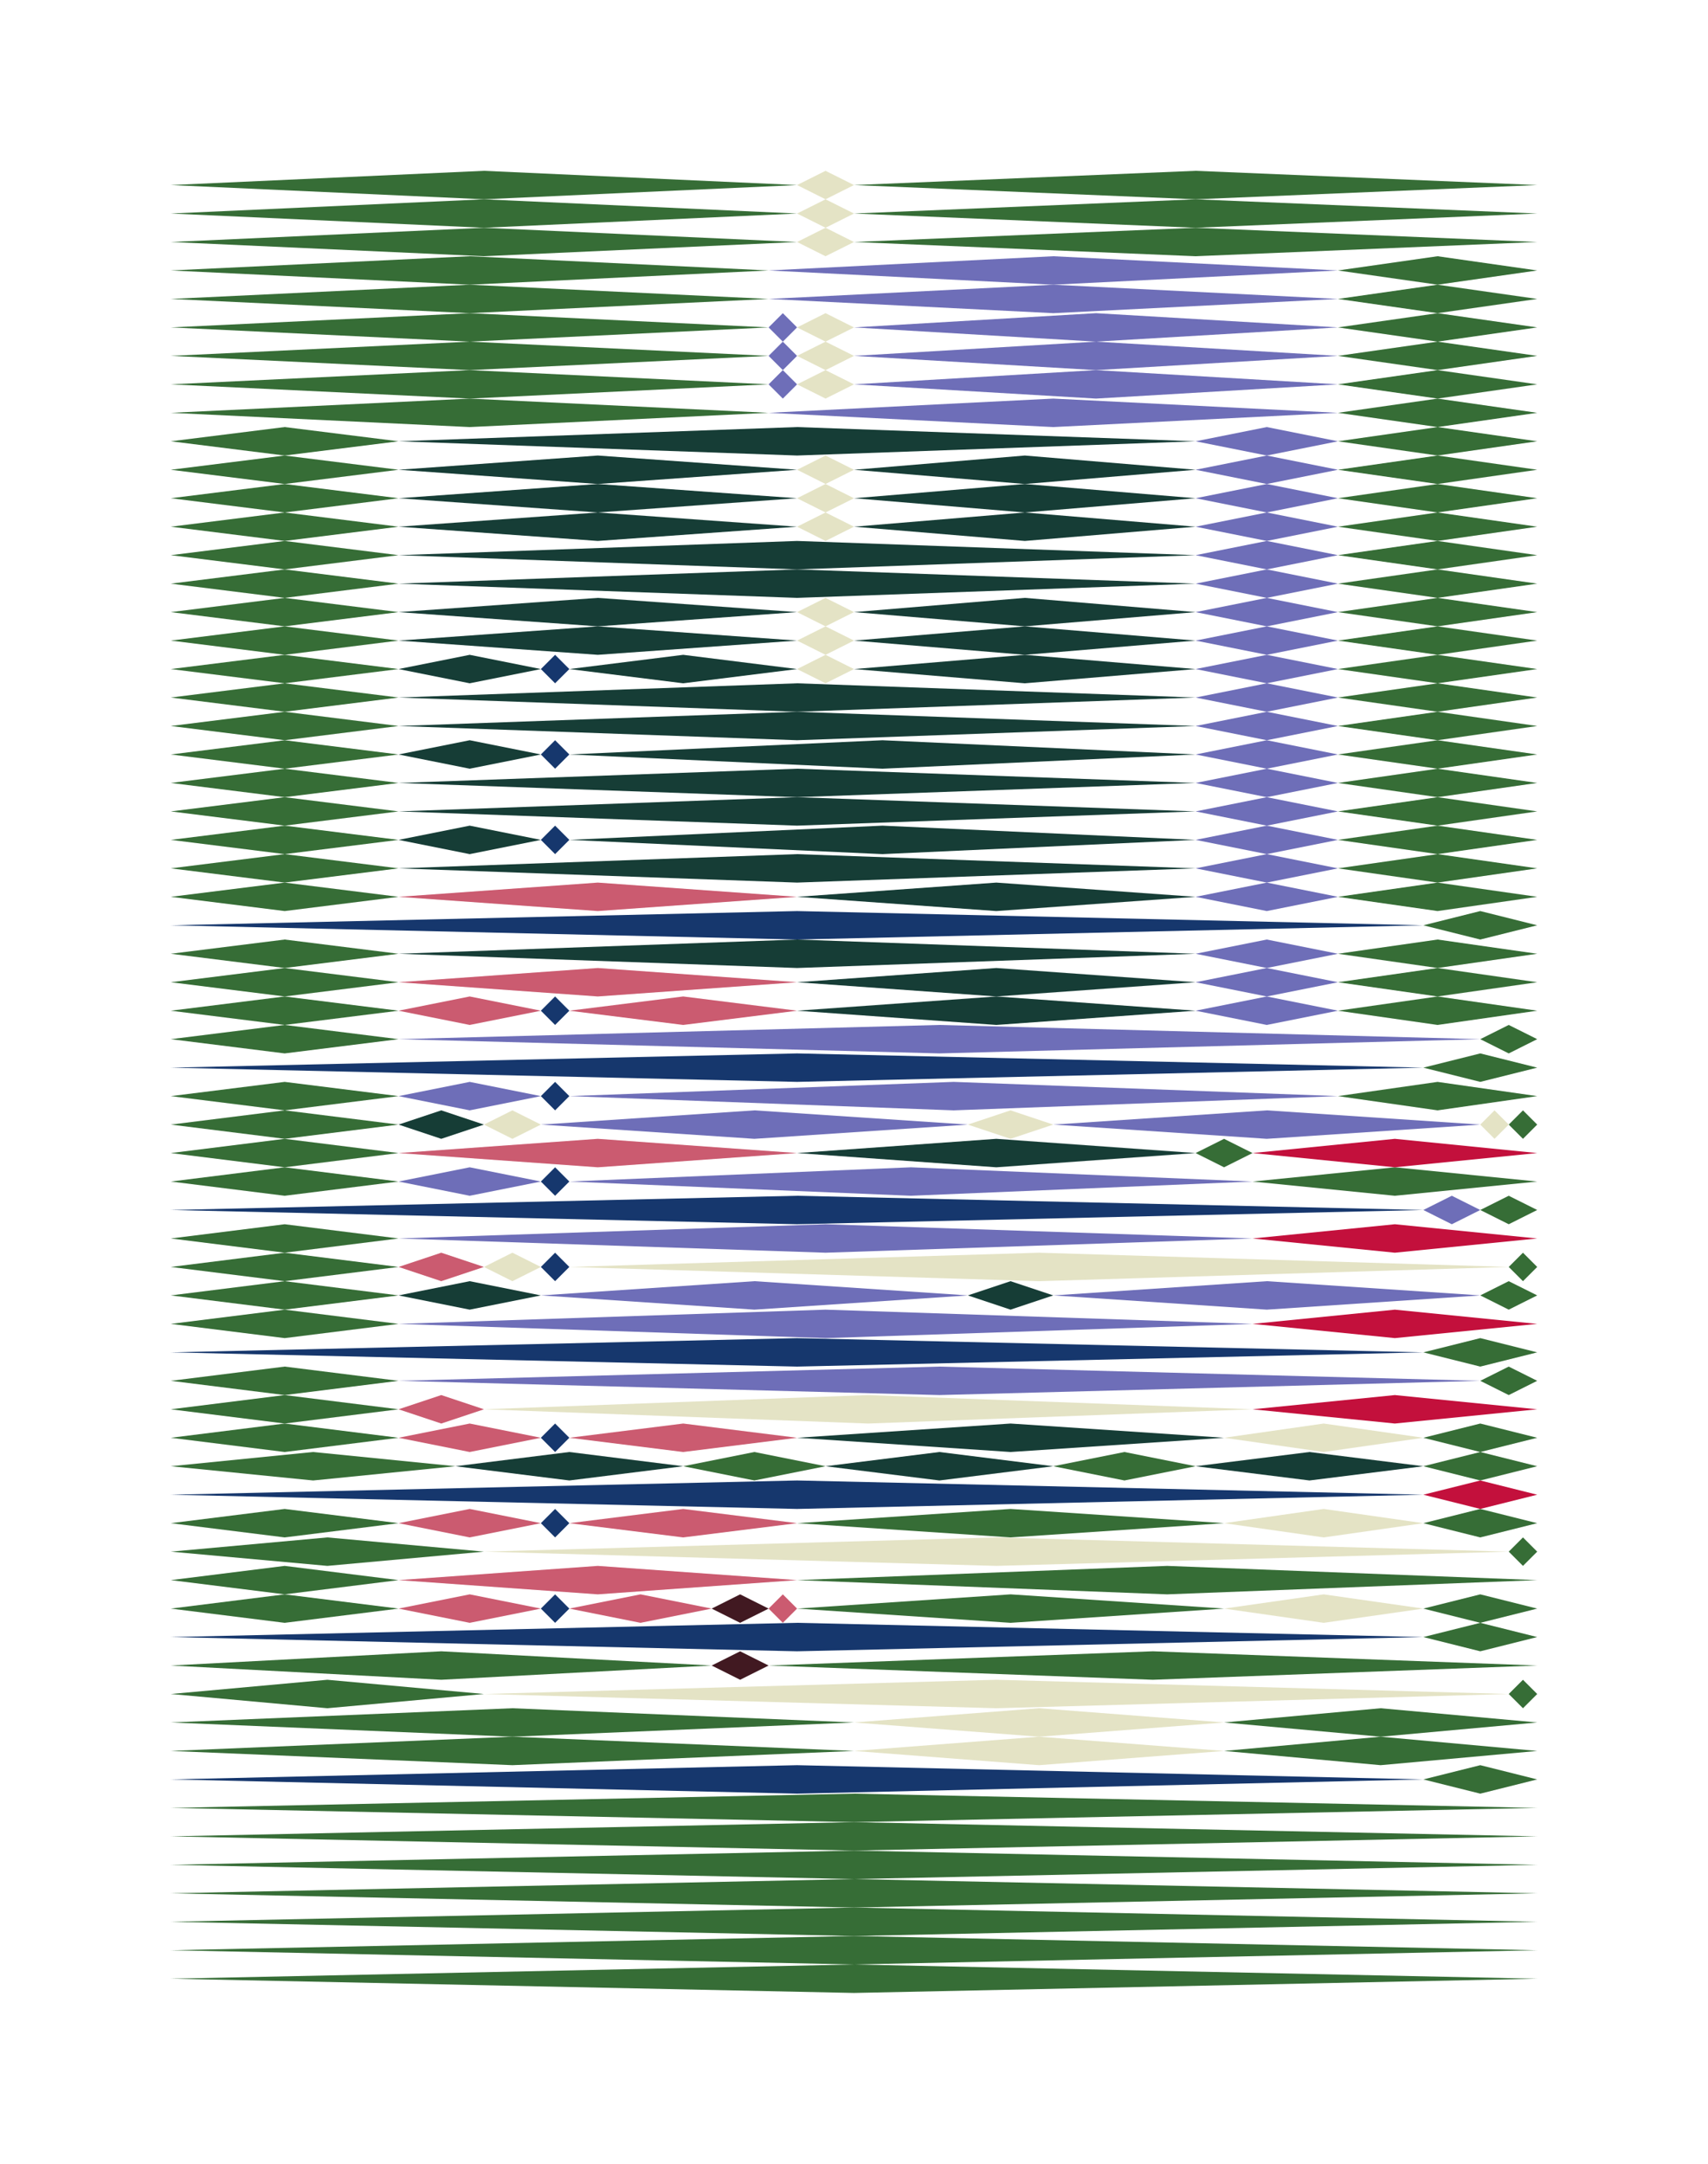 <?xml version="1.0" encoding="utf-8"?><svg id="A.A.G." viewBox="0 0 60 76" style="background-color:#f0d67f;" xmlns="http://www.w3.org/2000/svg"><g id="#366d36" fill="#366d36"><polygon points="17,6 28,6.5 17,7 6,6.5" /><polygon points="42,6 54,6.5 42,7 30,6.5" /><polygon points="17,7 28,7.5 17,8 6,7.5" /><polygon points="42,7 54,7.5 42,8 30,7.5" /><polygon points="17,8 28,8.5 17,9 6,8.5" /><polygon points="42,8 54,8.5 42,9 30,8.5" /><polygon points="16.5,9 27,9.5 16.5,10 6,9.5" /><polygon points="50.5,9 54,9.5 50.5,10 47,9.5" /><polygon points="16.5,10 27,10.5 16.5,11 6,10.5" /><polygon points="50.5,10 54,10.5 50.5,11 47,10.5" /><polygon points="16.5,11 27,11.5 16.5,12 6,11.5" /><polygon points="50.5,11 54,11.5 50.5,12 47,11.5" /><polygon points="16.5,12 27,12.5 16.5,13 6,12.5" /><polygon points="50.5,12 54,12.5 50.5,13 47,12.5" /><polygon points="16.5,13 27,13.5 16.5,14 6,13.5" /><polygon points="50.5,13 54,13.5 50.5,14 47,13.5" /><polygon points="16.5,14 27,14.5 16.5,15 6,14.5" /><polygon points="50.5,14 54,14.5 50.5,15 47,14.5" /><polygon points="10,15 14,15.5 10,16 6,15.5" /><polygon points="50.5,15 54,15.5 50.5,16 47,15.5" /><polygon points="10,16 14,16.5 10,17 6,16.5" /><polygon points="50.5,16 54,16.5 50.5,17 47,16.5" /><polygon points="10,17 14,17.5 10,18 6,17.5" /><polygon points="50.5,17 54,17.5 50.5,18 47,17.5" /><polygon points="10,18 14,18.5 10,19 6,18.5" /><polygon points="50.5,18 54,18.5 50.5,19 47,18.5" /><polygon points="10,19 14,19.5 10,20 6,19.5" /><polygon points="50.5,19 54,19.5 50.5,20 47,19.5" /><polygon points="10,20 14,20.5 10,21 6,20.5" /><polygon points="50.5,20 54,20.5 50.5,21 47,20.5" /><polygon points="10,21 14,21.5 10,22 6,21.5" /><polygon points="50.5,21 54,21.5 50.5,22 47,21.5" /><polygon points="10,22 14,22.5 10,23 6,22.5" /><polygon points="50.5,22 54,22.5 50.5,23 47,22.5" /><polygon points="10,23 14,23.5 10,24 6,23.5" /><polygon points="50.5,23 54,23.5 50.5,24 47,23.5" /><polygon points="10,24 14,24.5 10,25 6,24.5" /><polygon points="50.5,24 54,24.5 50.5,25 47,24.5" /><polygon points="10,25 14,25.5 10,26 6,25.5" /><polygon points="50.5,25 54,25.5 50.5,26 47,25.5" /><polygon points="10,26 14,26.5 10,27 6,26.5" /><polygon points="50.5,26 54,26.5 50.5,27 47,26.5" /><polygon points="10,27 14,27.5 10,28 6,27.5" /><polygon points="50.5,27 54,27.5 50.5,28 47,27.5" /><polygon points="10,28 14,28.5 10,29 6,28.5" /><polygon points="50.5,28 54,28.5 50.5,29 47,28.5" /><polygon points="10,29 14,29.5 10,30 6,29.5" /><polygon points="50.5,29 54,29.5 50.5,30 47,29.5" /><polygon points="10,30 14,30.5 10,31 6,30.5" /><polygon points="50.5,30 54,30.5 50.5,31 47,30.5" /><polygon points="10,31 14,31.5 10,32 6,31.5" /><polygon points="50.5,31 54,31.5 50.5,32 47,31.5" /><polygon points="52,32 54,32.5 52,33 50,32.5" /><polygon points="10,33 14,33.5 10,34 6,33.5" /><polygon points="50.5,33 54,33.5 50.5,34 47,33.5" /><polygon points="10,34 14,34.5 10,35 6,34.5" /><polygon points="50.5,34 54,34.5 50.5,35 47,34.5" /><polygon points="10,35 14,35.5 10,36 6,35.5" /><polygon points="50.5,35 54,35.5 50.5,36 47,35.5" /><polygon points="10,36 14,36.5 10,37 6,36.5" /><polygon points="53,36 54,36.5 53,37 52,36.5" /><polygon points="52,37 54,37.5 52,38 50,37.5" /><polygon points="10,38 14,38.5 10,39 6,38.5" /><polygon points="50.5,38 54,38.5 50.5,39 47,38.5" /><polygon points="10,39 14,39.5 10,40 6,39.5" /><polygon points="53.5,39 54,39.5 53.5,40 53,39.5" /><polygon points="10,40 14,40.5 10,41 6,40.5" /><polygon points="43,40 44,40.5 43,41 42,40.5" /><polygon points="10,41 14,41.5 10,42 6,41.5" /><polygon points="49,41 54,41.5 49,42 44,41.5" /><polygon points="53,42 54,42.5 53,43 52,42.5" /><polygon points="10,43 14,43.5 10,44 6,43.5" /><polygon points="10,44 14,44.5 10,45 6,44.5" /><polygon points="53.5,44 54,44.5 53.5,45 53,44.5" /><polygon points="10,45 14,45.5 10,46 6,45.5" /><polygon points="53,45 54,45.5 53,46 52,45.5" /><polygon points="10,46 14,46.5 10,47 6,46.5" /><polygon points="52,47 54,47.5 52,48 50,47.5" /><polygon points="10,48 14,48.5 10,49 6,48.5" /><polygon points="53,48 54,48.5 53,49 52,48.5" /><polygon points="10,49 14,49.5 10,50 6,49.5" /><polygon points="10,50 14,50.5 10,51 6,50.5" /><polygon points="52,50 54,50.5 52,51 50,50.5" /><polygon points="11,51 16,51.5 11,52 6,51.5" /><polygon points="26.5,51 29,51.5 26.5,52 24,51.5" /><polygon points="39.5,51 42,51.5 39.5,52 37,51.5" /><polygon points="52,51 54,51.5 52,52 50,51.5" /><polygon points="10,53 14,53.5 10,54 6,53.5" /><polygon points="35.5,53 43,53.5 35.5,54 28,53.5" /><polygon points="52,53 54,53.5 52,54 50,53.5" /><polygon points="11.5,54 17,54.5 11.5,55 6,54.5" /><polygon points="53.5,54 54,54.5 53.5,55 53,54.5" /><polygon points="10,55 14,55.5 10,56 6,55.5" /><polygon points="41,55 54,55.5 41,56 28,55.5" /><polygon points="10,56 14,56.5 10,57 6,56.5" /><polygon points="35.5,56 43,56.5 35.5,57 28,56.5" /><polygon points="52,56 54,56.5 52,57 50,56.5" /><polygon points="52,57 54,57.5 52,58 50,57.5" /><polygon points="15.5,58 25,58.5 15.5,59 6,58.5" /><polygon points="40.5,58 54,58.5 40.5,59 27,58.5" /><polygon points="11.5,59 17,59.5 11.5,60 6,59.5" /><polygon points="53.5,59 54,59.5 53.5,60 53,59.5" /><polygon points="18,60 30,60.5 18,61 6,60.5" /><polygon points="48.5,60 54,60.5 48.5,61 43,60.5" /><polygon points="18,61 30,61.5 18,62 6,61.5" /><polygon points="48.5,61 54,61.5 48.5,62 43,61.5" /><polygon points="52,62 54,62.5 52,63 50,62.5" /><polygon points="30,63 54,63.5 30,64 6,63.5" /><polygon points="30,64 54,64.5 30,65 6,64.5" /><polygon points="30,65 54,65.5 30,66 6,65.5" /><polygon points="30,66 54,66.5 30,67 6,66.5" /><polygon points="30,67 54,67.5 30,68 6,67.5" /><polygon points="30,68 54,68.5 30,69 6,68.5" /><polygon points="30,69 54,69.5 30,70 6,69.5" /></g><g id="#411921" fill="#411921"><polygon points="26,56 27,56.5 26,57 25,56.5" /><polygon points="26,58 27,58.5 26,59 25,58.5" /></g><g id="#c3103c" fill="#c3103c"><polygon points="49,40 54,40.5 49,41 44,40.5" /><polygon points="49,43 54,43.5 49,44 44,43.5" /><polygon points="49,46 54,46.5 49,47 44,46.5" /><polygon points="49,49 54,49.5 49,50 44,49.5" /><polygon points="52,52 54,52.5 52,53 50,52.5" /></g><g id="#16376d" fill="#16376d"><polygon points="19.5,23 20,23.5 19.5,24 19,23.5" /><polygon points="19.5,26 20,26.5 19.5,27 19,26.5" /><polygon points="19.5,29 20,29.5 19.5,30 19,29.5" /><polygon points="28,32 50,32.5 28,33 6,32.5" /><polygon points="19.5,35 20,35.5 19.5,36 19,35.5" /><polygon points="28,37 50,37.5 28,38 6,37.5" /><polygon points="19.5,38 20,38.5 19.5,39 19,38.5" /><polygon points="19.5,41 20,41.5 19.5,42 19,41.5" /><polygon points="28,42 50,42.5 28,43 6,42.5" /><polygon points="19.5,44 20,44.5 19.5,45 19,44.5" /><polygon points="28,47 50,47.5 28,48 6,47.5" /><polygon points="19.5,50 20,50.5 19.5,51 19,50.5" /><polygon points="28,52 50,52.5 28,53 6,52.5" /><polygon points="19.5,53 20,53.5 19.5,54 19,53.5" /><polygon points="19.5,56 20,56.5 19.5,57 19,56.5" /><polygon points="28,57 50,57.5 28,58 6,57.5" /><polygon points="28,62 50,62.5 28,63 6,62.5" /></g><g id="#e4e3c5" fill="#e4e3c5"><polygon points="29,6 30,6.5 29,7 28,6.5" /><polygon points="29,7 30,7.5 29,8 28,7.5" /><polygon points="29,8 30,8.5 29,9 28,8.5" /><polygon points="29,11 30,11.5 29,12 28,11.5" /><polygon points="29,12 30,12.5 29,13 28,12.5" /><polygon points="29,13 30,13.5 29,14 28,13.5" /><polygon points="29,16 30,16.5 29,17 28,16.5" /><polygon points="29,17 30,17.5 29,18 28,17.5" /><polygon points="29,18 30,18.5 29,19 28,18.5" /><polygon points="29,21 30,21.5 29,22 28,21.5" /><polygon points="29,22 30,22.5 29,23 28,22.5" /><polygon points="29,23 30,23.5 29,24 28,23.5" /><polygon points="18,39 19,39.5 18,40 17,39.5" /><polygon points="35.5,39 37,39.5 35.5,40 34,39.5" /><polygon points="52.5,39 53,39.5 52.5,40 52,39.5" /><polygon points="18,44 19,44.5 18,45 17,44.5" /><polygon points="36.5,44 53,44.5 36.5,45 20,44.5" /><polygon points="30.5,49 44,49.5 30.5,50 17,49.5" /><polygon points="46.5,50 50,50.5 46.5,51 43,50.5" /><polygon points="46.5,53 50,53.5 46.5,54 43,53.5" /><polygon points="35,54 53,54.5 35,55 17,54.5" /><polygon points="46.5,56 50,56.5 46.5,57 43,56.5" /><polygon points="35,59 53,59.5 35,60 17,59.5" /><polygon points="36.5,60 43,60.5 36.5,61 30,60.5" /><polygon points="36.5,61 43,61.5 36.5,62 30,61.5" /></g><g id="#cb5b70" fill="#cb5b70"><polygon points="21,31 28,31.5 21,32 14,31.5" /><polygon points="21,34 28,34.5 21,35 14,34.5" /><polygon points="16.5,35 19,35.5 16.5,36 14,35.5" /><polygon points="24,35 28,35.5 24,36 20,35.5" /><polygon points="21,40 28,40.5 21,41 14,40.5" /><polygon points="15.5,44 17,44.5 15.5,45 14,44.5" /><polygon points="15.5,49 17,49.5 15.5,50 14,49.5" /><polygon points="16.5,50 19,50.5 16.5,51 14,50.5" /><polygon points="24,50 28,50.5 24,51 20,50.5" /><polygon points="16.5,53 19,53.5 16.5,54 14,53.5" /><polygon points="24,53 28,53.5 24,54 20,53.5" /><polygon points="21,55 28,55.5 21,56 14,55.5" /><polygon points="16.5,56 19,56.5 16.5,57 14,56.5" /><polygon points="22.5,56 25,56.5 22.5,57 20,56.5" /><polygon points="27.5,56 28,56.5 27.5,57 27,56.5" /></g><g id="#6e6eb8" fill="#6e6eb8"><polygon points="37,9 47,9.5 37,10 27,9.5" /><polygon points="37,10 47,10.5 37,11 27,10.5" /><polygon points="27.5,11 28,11.5 27.5,12 27,11.5" /><polygon points="38.5,11 47,11.5 38.5,12 30,11.5" /><polygon points="27.5,12 28,12.5 27.5,13 27,12.5" /><polygon points="38.5,12 47,12.5 38.5,13 30,12.5" /><polygon points="27.5,13 28,13.5 27.5,14 27,13.5" /><polygon points="38.5,13 47,13.5 38.5,14 30,13.5" /><polygon points="37,14 47,14.5 37,15 27,14.5" /><polygon points="44.5,15 47,15.5 44.5,16 42,15.5" /><polygon points="44.5,16 47,16.5 44.5,17 42,16.5" /><polygon points="44.5,17 47,17.5 44.5,18 42,17.5" /><polygon points="44.5,18 47,18.5 44.5,19 42,18.5" /><polygon points="44.5,19 47,19.5 44.5,20 42,19.5" /><polygon points="44.5,20 47,20.5 44.5,21 42,20.5" /><polygon points="44.5,21 47,21.5 44.5,22 42,21.5" /><polygon points="44.5,22 47,22.5 44.5,23 42,22.5" /><polygon points="44.5,23 47,23.5 44.5,24 42,23.5" /><polygon points="44.5,24 47,24.5 44.5,25 42,24.5" /><polygon points="44.5,25 47,25.5 44.5,26 42,25.5" /><polygon points="44.5,26 47,26.5 44.5,27 42,26.5" /><polygon points="44.5,27 47,27.5 44.5,28 42,27.5" /><polygon points="44.5,28 47,28.5 44.5,29 42,28.5" /><polygon points="44.5,29 47,29.5 44.5,30 42,29.5" /><polygon points="44.5,30 47,30.5 44.5,31 42,30.5" /><polygon points="44.5,31 47,31.5 44.5,32 42,31.5" /><polygon points="44.5,33 47,33.5 44.5,34 42,33.5" /><polygon points="44.5,34 47,34.5 44.5,35 42,34.5" /><polygon points="44.5,35 47,35.5 44.5,36 42,35.5" /><polygon points="33,36 52,36.5 33,37 14,36.5" /><polygon points="16.5,38 19,38.5 16.5,39 14,38.5" /><polygon points="33.5,38 47,38.5 33.5,39 20,38.5" /><polygon points="26.5,39 34,39.5 26.5,40 19,39.5" /><polygon points="44.5,39 52,39.5 44.5,40 37,39.5" /><polygon points="16.5,41 19,41.5 16.5,42 14,41.5" /><polygon points="32,41 44,41.5 32,42 20,41.5" /><polygon points="51,42 52,42.5 51,43 50,42.5" /><polygon points="29,43 44,43.5 29,44 14,43.5" /><polygon points="26.5,45 34,45.5 26.5,46 19,45.5" /><polygon points="44.5,45 52,45.5 44.5,46 37,45.5" /><polygon points="29,46 44,46.5 29,47 14,46.5" /><polygon points="33,48 52,48.5 33,49 14,48.5" /></g><g id="#163d36" fill="#163d36"><polygon points="28,15 42,15.5 28,16 14,15.5" /><polygon points="21,16 28,16.5 21,17 14,16.5" /><polygon points="36,16 42,16.5 36,17 30,16.5" /><polygon points="21,17 28,17.5 21,18 14,17.5" /><polygon points="36,17 42,17.5 36,18 30,17.5" /><polygon points="21,18 28,18.5 21,19 14,18.5" /><polygon points="36,18 42,18.5 36,19 30,18.5" /><polygon points="28,19 42,19.5 28,20 14,19.5" /><polygon points="28,20 42,20.5 28,21 14,20.5" /><polygon points="21,21 28,21.5 21,22 14,21.5" /><polygon points="36,21 42,21.5 36,22 30,21.5" /><polygon points="21,22 28,22.5 21,23 14,22.5" /><polygon points="36,22 42,22.5 36,23 30,22.5" /><polygon points="16.5,23 19,23.5 16.5,24 14,23.5" /><polygon points="24,23 28,23.5 24,24 20,23.5" /><polygon points="36,23 42,23.5 36,24 30,23.5" /><polygon points="28,24 42,24.5 28,25 14,24.5" /><polygon points="28,25 42,25.5 28,26 14,25.5" /><polygon points="16.5,26 19,26.5 16.5,27 14,26.5" /><polygon points="31,26 42,26.5 31,27 20,26.5" /><polygon points="28,27 42,27.5 28,28 14,27.5" /><polygon points="28,28 42,28.5 28,29 14,28.5" /><polygon points="16.5,29 19,29.5 16.5,30 14,29.5" /><polygon points="31,29 42,29.5 31,30 20,29.5" /><polygon points="28,30 42,30.5 28,31 14,30.5" /><polygon points="35,31 42,31.5 35,32 28,31.5" /><polygon points="28,33 42,33.5 28,34 14,33.5" /><polygon points="35,34 42,34.5 35,35 28,34.5" /><polygon points="35,35 42,35.5 35,36 28,35.5" /><polygon points="15.5,39 17,39.5 15.5,40 14,39.5" /><polygon points="35,40 42,40.5 35,41 28,40.5" /><polygon points="16.5,45 19,45.5 16.5,46 14,45.5" /><polygon points="35.5,45 37,45.5 35.5,46 34,45.5" /><polygon points="35.5,50 43,50.5 35.5,51 28,50.5" /><polygon points="20,51 24,51.5 20,52 16,51.5" /><polygon points="33,51 37,51.5 33,52 29,51.5" /><polygon points="46,51 50,51.5 46,52 42,51.5" /></g></svg>